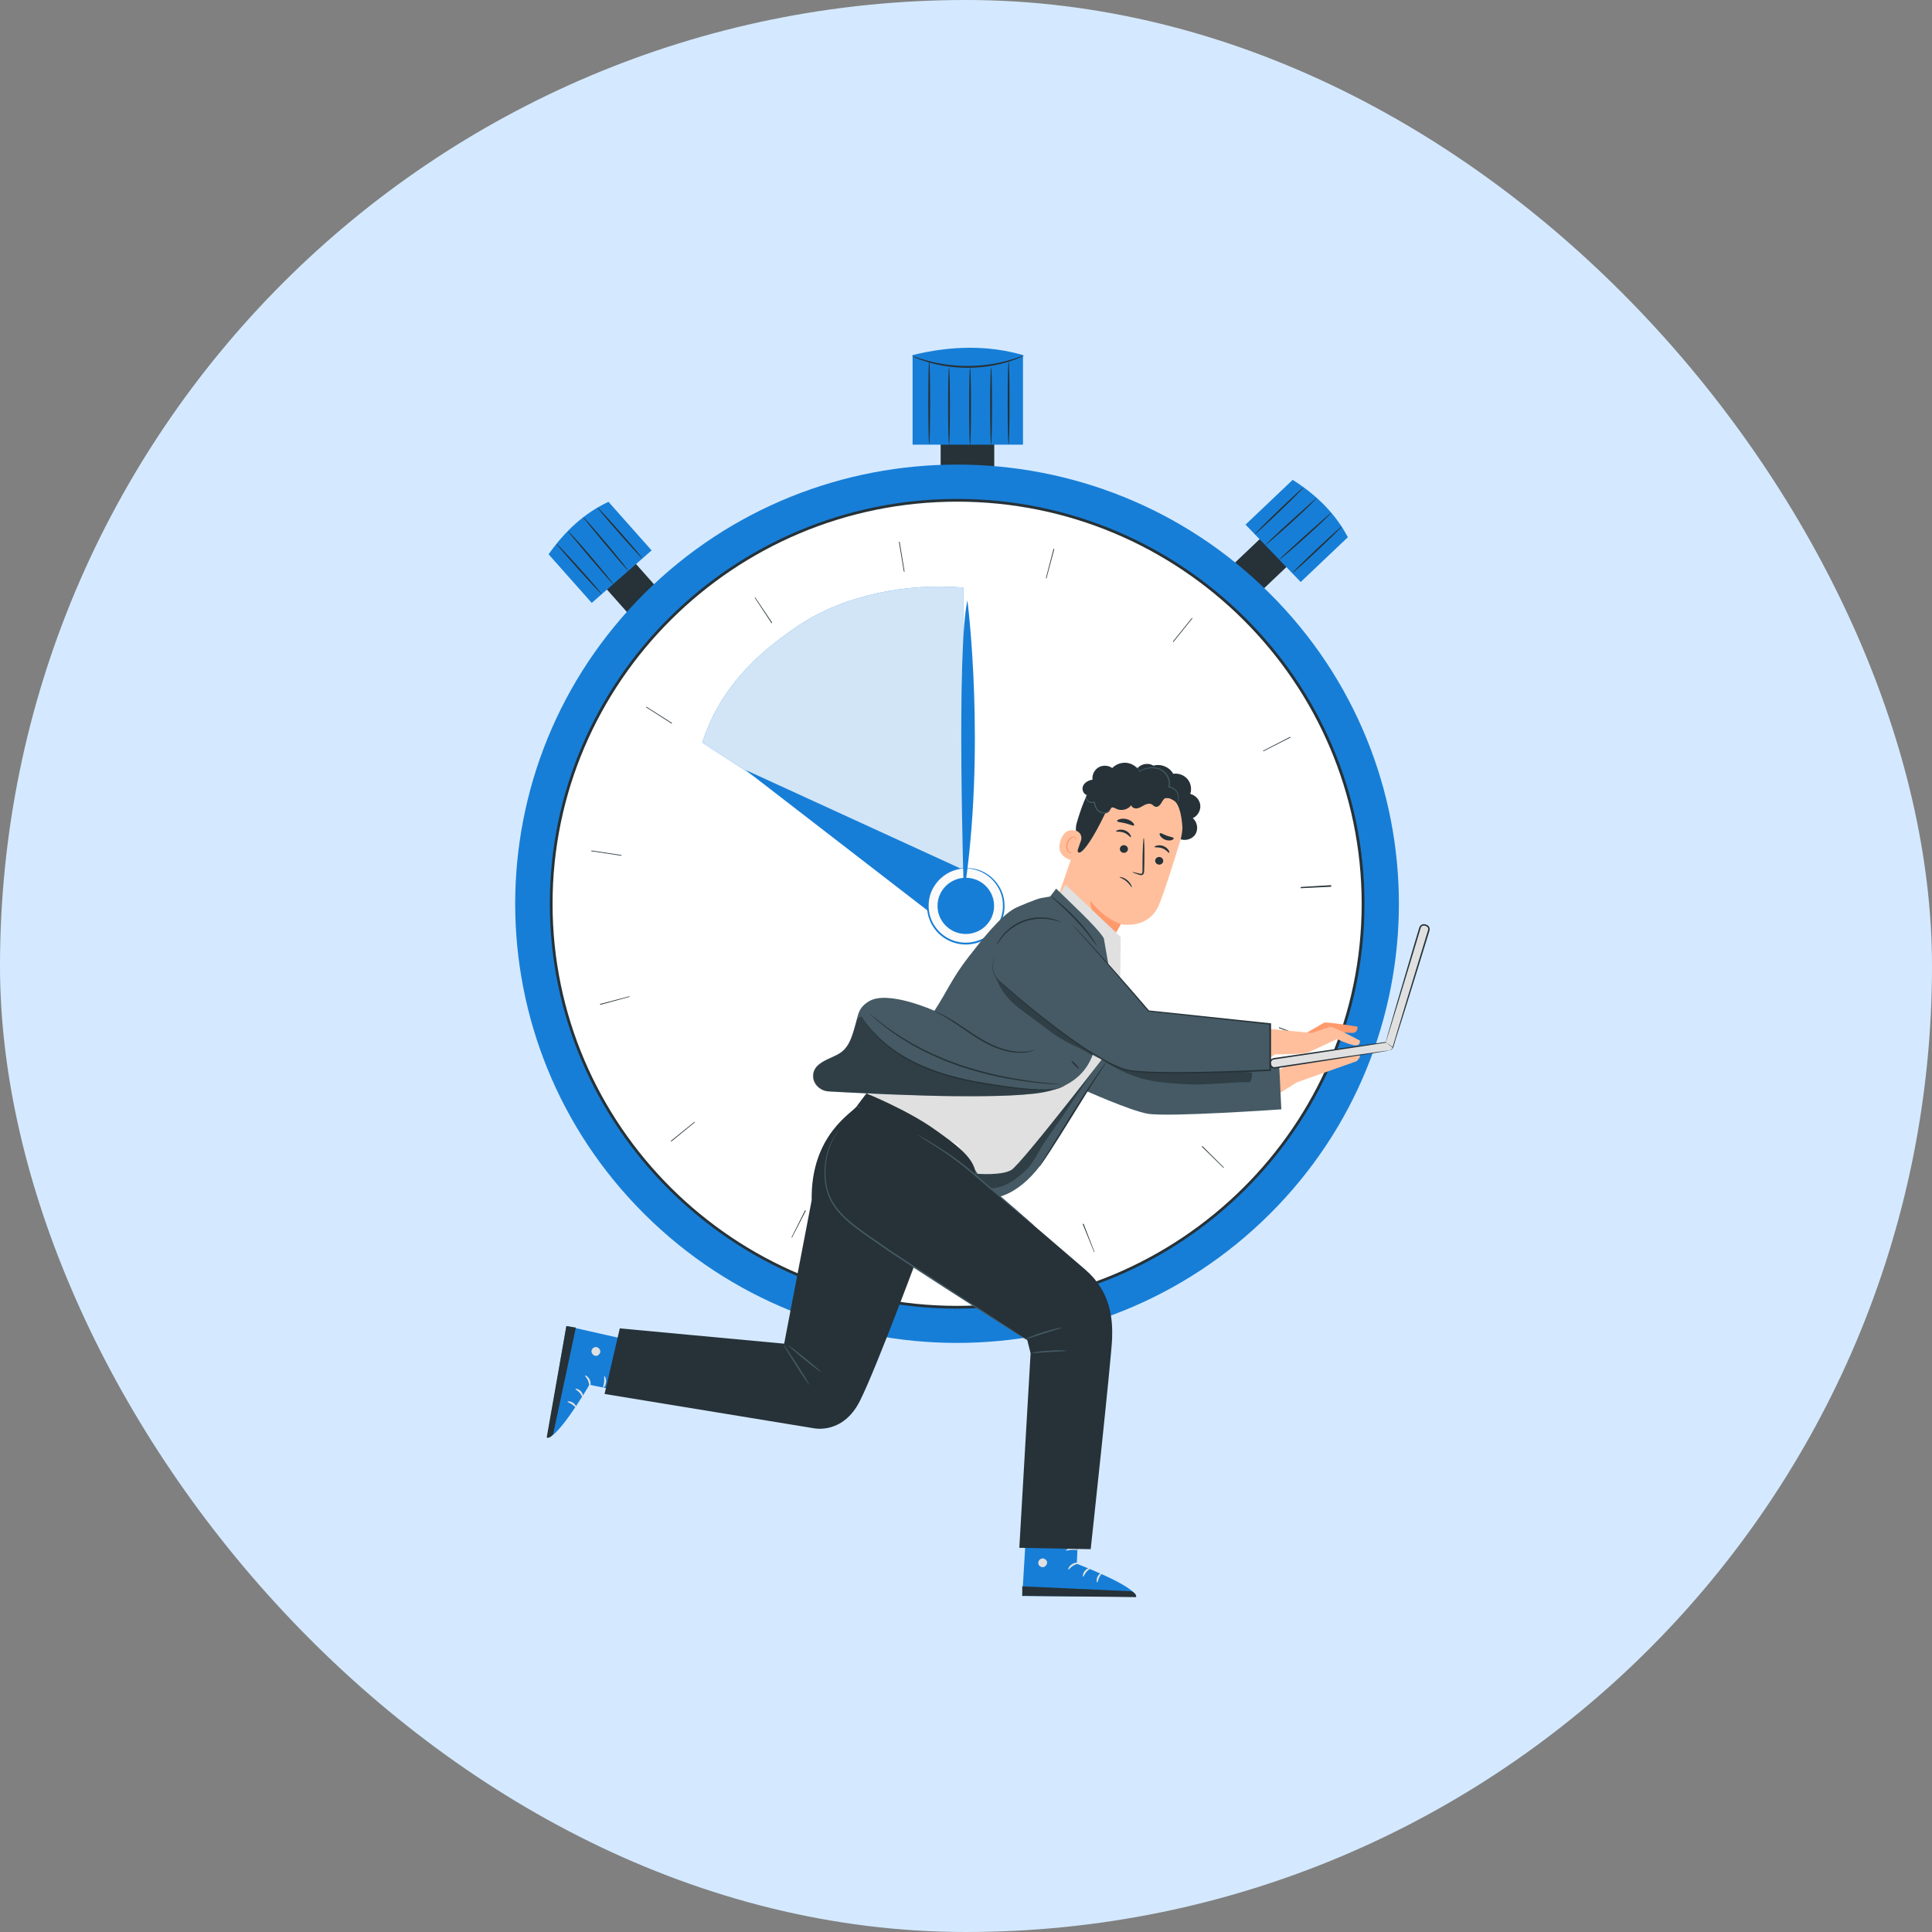 <svg width="150" height="150" viewBox="0 0 150 150" fill="none" xmlns="http://www.w3.org/2000/svg">
<rect x="0" y="0" width="150" height="150" fill="#808080" stroke="none"/>
<rect width="150" height="150" rx="75" fill="#D4E9FF"/>
<g clip-path="url(#clip0_1_1082)">
<path d="M77.194 32.595H73.031V39.049H77.194V32.595Z" fill="#263238"/>
<path d="M79.424 34.525H70.852V27.568C73.853 26.833 76.718 26.788 79.424 27.568V34.525Z" fill="#177ED7"/>
<path d="M79.525 27.598C79.525 27.598 79.418 27.662 79.209 27.754C79.002 27.849 78.694 27.964 78.306 28.084C77.918 28.208 77.446 28.32 76.916 28.412C76.384 28.495 75.794 28.553 75.173 28.559C74.551 28.559 73.96 28.508 73.428 28.429C72.896 28.343 72.424 28.234 72.034 28.114C71.644 27.996 71.336 27.885 71.129 27.793C70.92 27.703 70.808 27.649 70.813 27.641C70.823 27.615 71.287 27.808 72.064 28.015C72.452 28.123 72.924 28.219 73.45 28.296C73.978 28.367 74.561 28.414 75.175 28.414C75.789 28.407 76.373 28.354 76.899 28.279C77.425 28.195 77.894 28.095 78.282 27.985C79.058 27.771 79.519 27.572 79.529 27.598H79.525Z" fill="#263238"/>
<path d="M73.683 34.507C73.642 34.507 73.609 33.171 73.609 31.524C73.609 29.878 73.642 28.541 73.683 28.541C73.724 28.541 73.756 29.878 73.756 31.524C73.756 33.171 73.724 34.507 73.683 34.507Z" fill="#263238"/>
<path d="M75.315 34.547C75.275 34.547 75.242 33.205 75.242 31.551C75.242 29.898 75.275 28.556 75.315 28.556C75.356 28.556 75.389 29.896 75.389 31.551C75.389 33.207 75.356 34.547 75.315 34.547Z" fill="#263238"/>
<path d="M76.948 34.521C76.907 34.521 76.875 33.179 76.875 31.526C76.875 29.872 76.907 28.53 76.948 28.53C76.989 28.53 77.022 29.87 77.022 31.526C77.022 33.181 76.989 34.521 76.948 34.521Z" fill="#263238"/>
<path d="M78.308 34.52C78.267 34.52 78.234 33.07 78.234 31.28C78.234 29.49 78.267 28.04 78.308 28.04C78.349 28.04 78.381 29.49 78.381 31.28C78.381 33.07 78.349 34.52 78.308 34.52Z" fill="#263238"/>
<path d="M72.144 34.477C72.103 34.477 72.07 33.027 72.07 31.237C72.07 29.447 72.103 27.997 72.144 27.997C72.184 27.997 72.217 29.447 72.217 31.237C72.217 33.027 72.184 34.477 72.144 34.477Z" fill="#263238"/>
<path d="M100.892 43.063L98.812 40.9L95.417 44.125L97.496 46.288L100.892 43.063Z" fill="#263238"/>
<path d="M100.986 45.186L96.703 40.732L100.364 37.256C102.249 38.449 103.705 39.916 104.647 41.71L100.986 45.186Z" fill="#177ED7"/>
<path d="M97.422 41.477C97.399 41.452 98.228 40.616 99.275 39.61C100.322 38.603 101.191 37.809 101.214 37.833C101.238 37.858 100.408 38.693 99.361 39.7C98.314 40.706 97.446 41.501 97.422 41.477Z" fill="#263238"/>
<path d="M98.235 42.324C98.224 42.311 98.437 42.099 98.791 41.763C99.146 41.429 99.639 40.973 100.191 40.472C100.73 39.988 101.217 39.549 101.606 39.198C101.77 39.052 101.915 38.926 102.037 38.815C102.141 38.722 102.192 38.677 102.197 38.675C102.244 38.718 101.376 39.562 100.275 40.562C99.726 41.061 99.219 41.508 98.851 41.825C98.48 42.142 98.246 42.333 98.235 42.32V42.324Z" fill="#263238"/>
<path d="M99.323 43.456C99.312 43.444 99.527 43.229 99.887 42.893C100.247 42.557 100.749 42.099 101.307 41.596C101.854 41.109 102.352 40.67 102.746 40.319C102.914 40.174 103.06 40.047 103.188 39.938C103.295 39.846 103.345 39.807 103.356 39.803C103.377 39.818 103.162 40.045 102.806 40.383C102.451 40.724 101.951 41.184 101.391 41.688C100.833 42.189 100.32 42.638 99.945 42.958C99.57 43.276 99.333 43.469 99.32 43.456H99.323Z" fill="#263238"/>
<path d="M100.344 44.485C100.321 44.46 101.161 43.631 102.221 42.631C103.281 41.631 104.16 40.841 104.183 40.866C104.207 40.892 103.367 41.721 102.307 42.721C101.247 43.721 100.368 44.511 100.344 44.485Z" fill="#263238"/>
<path d="M48.452 42.747L46.195 44.726L49.303 48.226L51.56 46.247L48.452 42.747Z" fill="#263238"/>
<path d="M50.591 42.733L45.944 46.81L42.594 43.037C43.867 41.213 45.399 39.825 47.241 38.96L50.591 42.733Z" fill="#177ED7"/>
<path d="M46.718 46.126C46.692 46.15 45.884 45.291 44.914 44.212C43.945 43.133 43.178 42.237 43.204 42.214C43.23 42.19 44.038 43.047 45.007 44.128C45.977 45.208 46.741 46.103 46.715 46.126H46.718Z" fill="#263238"/>
<path d="M47.609 45.351C47.596 45.361 47.389 45.141 47.068 44.775C46.745 44.408 46.308 43.899 45.827 43.334C45.362 42.779 44.94 42.278 44.604 41.877C44.464 41.708 44.341 41.56 44.235 41.434C44.147 41.327 44.104 41.276 44.102 41.269C44.147 41.224 44.961 42.119 45.922 43.252C46.403 43.82 46.831 44.338 47.135 44.717C47.439 45.096 47.622 45.338 47.609 45.349V45.351Z" fill="#263238"/>
<path d="M48.785 44.316C48.772 44.327 48.565 44.104 48.24 43.734C47.917 43.363 47.475 42.847 46.993 42.271C46.525 41.708 46.103 41.198 45.767 40.791C45.627 40.618 45.506 40.468 45.401 40.337C45.312 40.226 45.276 40.177 45.273 40.166C45.288 40.147 45.508 40.367 45.834 40.734C46.161 41.1 46.605 41.616 47.087 42.19C47.57 42.766 48.001 43.291 48.307 43.676C48.613 44.061 48.796 44.306 48.783 44.316H48.785Z" fill="#263238"/>
<path d="M49.861 43.348C49.836 43.371 49.034 42.502 48.071 41.41C47.108 40.318 46.35 39.412 46.376 39.391C46.401 39.369 47.203 40.234 48.166 41.328C49.129 42.421 49.887 43.326 49.861 43.348Z" fill="#263238"/>
<path d="M98.562 94.277C111.959 80.962 111.959 59.372 98.562 46.057C85.165 32.741 63.444 32.741 50.047 46.057C36.65 59.372 36.65 80.962 50.047 94.277C63.444 107.593 85.165 107.593 98.562 94.277Z" fill="#177ED7"/>
<path d="M96.593 92.318C108.901 80.084 108.901 60.249 96.593 48.016C84.285 35.782 64.329 35.782 52.021 48.016C39.712 60.249 39.712 80.084 52.021 92.318C64.329 104.551 84.285 104.551 96.593 92.318Z" fill="white"/>
<path d="M74.313 101.601C56.875 101.601 42.688 87.5 42.688 70.168C42.688 52.835 56.872 38.734 74.313 38.734C91.753 38.734 105.938 52.835 105.938 70.168C105.938 87.5 91.751 101.601 74.313 101.601ZM74.313 38.949C56.993 38.949 42.901 52.953 42.901 70.168C42.901 87.382 56.991 101.387 74.311 101.387C91.63 101.387 105.72 87.382 105.72 70.168C105.72 52.953 91.63 38.949 74.313 38.949Z" fill="#263238"/>
<path d="M54.523 57.654C55.836 53.603 58.529 50.862 62.092 48.502C65.658 46.142 70.518 45.26 74.786 45.618V70.865L54.523 57.652V57.654Z" fill="#177ED7"/>
<g opacity="0.8">
<path d="M54.523 57.654C55.836 53.603 58.529 50.862 62.092 48.502C65.658 46.142 70.518 45.26 74.786 45.618V70.865L54.523 57.652V57.654Z" fill="white"/>
</g>
<path d="M72.059 70.729L57.883 59.783L74.485 67.393L74.974 70.284L72.059 70.729Z" fill="#177ED7"/>
<g opacity="0.4">
<path d="M57.883 59.783L72.686 68.436L74.485 67.393L57.883 59.783Z" fill="#177ED7"/>
</g>
<path d="M76.1 73.046C77.607 72.432 78.328 70.72 77.71 69.222C77.092 67.724 75.369 67.007 73.862 67.622C72.355 68.236 71.634 69.948 72.252 71.446C72.87 72.944 74.593 73.661 76.1 73.046Z" fill="#FAFAFA"/>
<path d="M74.981 67.401C74.981 67.42 74.718 67.403 74.268 67.521C73.826 67.636 73.178 67.93 72.678 68.591C72.434 68.919 72.225 69.33 72.144 69.803C72.064 70.274 72.081 70.805 72.275 71.309C72.363 71.564 72.499 71.808 72.669 72.032C72.835 72.259 73.042 72.467 73.281 72.636C73.753 72.987 74.358 73.187 74.983 73.191C75.608 73.184 76.213 72.987 76.685 72.636C76.924 72.465 77.131 72.259 77.297 72.032C77.467 71.808 77.601 71.564 77.691 71.309C77.885 70.803 77.902 70.272 77.823 69.801C77.741 69.328 77.532 68.915 77.288 68.589C76.789 67.927 76.14 67.634 75.698 67.518C75.248 67.403 74.983 67.418 74.985 67.398C74.985 67.398 75.248 67.362 75.711 67.463C76.166 67.563 76.84 67.85 77.37 68.525C77.629 68.859 77.851 69.285 77.941 69.778C78.029 70.268 78.017 70.82 77.818 71.352C77.726 71.617 77.588 71.876 77.411 72.112C77.237 72.352 77.021 72.568 76.771 72.748C76.278 73.118 75.64 73.328 74.985 73.334C74.33 73.328 73.693 73.118 73.199 72.748C72.949 72.568 72.734 72.352 72.559 72.112C72.383 71.876 72.243 71.617 72.152 71.352C71.952 70.823 71.941 70.268 72.029 69.778C72.12 69.285 72.342 68.859 72.6 68.525C73.13 67.848 73.805 67.561 74.259 67.463C74.722 67.362 74.987 67.398 74.987 67.398L74.981 67.401Z" fill="#177ED7"/>
<path d="M74.984 68.15C76.197 68.15 77.18 69.126 77.18 70.332C77.18 71.538 76.197 72.514 74.984 72.514C73.772 72.514 72.789 71.538 72.789 70.332C72.789 69.126 73.772 68.15 74.984 68.15Z" fill="#177ED7"/>
<path d="M74.836 69.473C74.836 69.473 74.231 50.592 75.11 46.609C75.11 46.609 76.579 58.055 74.836 69.473Z" fill="#177ED7"/>
<path d="M73.119 99.125H73.081L73.165 96.769H73.231L73.117 99.125H73.119ZM84.945 97.217L84.06 95.033L84.126 95.007L84.978 97.206L84.945 97.219V97.217ZM61.49 96.093L61.453 96.076L62.507 93.966L62.565 93.996L61.487 96.095L61.49 96.093ZM94.993 90.675L93.305 89.024L93.35 88.979L95.026 90.645L94.996 90.675H94.993ZM52.118 88.626L52.083 88.583L53.921 87.095L53.951 87.133L52.12 88.628L52.118 88.626ZM101.515 80.636L99.294 79.816L99.317 79.754L101.53 80.6L101.515 80.636ZM46.6 78.013L46.583 77.953L48.873 77.349L48.884 77.39L46.598 78.015L46.6 78.013ZM100.985 68.959V68.921L103.349 68.779L103.353 68.846L100.985 68.959ZM100.985 68.916V68.865L103.349 68.724V68.777L100.985 68.919V68.916ZM48.251 66.439L45.907 66.085L45.915 66.032L48.257 66.388L48.248 66.439H48.251ZM98.085 58.332L98.064 58.289L100.169 57.207L100.194 57.257L98.085 58.332ZM52.148 56.182L50.155 54.908L50.181 54.867L52.178 56.135L52.148 56.182ZM91.1 49.847L91.059 49.815L92.54 47.976L92.581 48.008L91.1 49.847ZM59.9 48.381L58.6 46.411L58.637 46.387L59.951 48.346L59.9 48.381ZM81.246 44.905L81.201 44.895L81.795 42.614L81.853 42.629L81.246 44.905ZM70.179 44.391L69.793 42.068L69.847 42.059L70.23 44.385L70.179 44.393V44.391Z" fill="#263238"/>
<path d="M88.42 59.538C88.726 59.273 89.211 59.234 89.556 59.446C90.129 59.273 90.807 59.553 91.087 60.078C91.495 60.011 91.93 60.174 92.195 60.487C92.46 60.799 92.546 61.255 92.41 61.643C92.817 61.733 93.147 62.099 93.19 62.512C93.233 62.926 92.985 63.352 92.606 63.523C92.97 63.821 93.056 64.403 92.796 64.793C92.535 65.183 91.96 65.328 91.544 65.108L88.172 60.645C88.007 60.277 88.11 59.804 88.418 59.538H88.42Z" fill="#263238"/>
<path d="M91.631 65.284C92.249 63.258 91.198 61.104 89.216 60.329L89.019 60.252C86.848 59.545 85.031 60.984 84.381 63.16L81.91 70.305L81.852 71.303L84.056 74.605L85.932 73.751L87.007 71.751C87.007 71.751 89.172 72.233 90 70.215C90.398 69.241 91.058 67.168 91.633 65.284H91.631Z" fill="#FFBF9D"/>
<path d="M87.022 71.755C87.022 71.755 85.689 71.325 84.657 69.933C84.657 69.933 84.571 71.745 86.68 72.357L87.022 71.755Z" fill="#FF9A6C"/>
<path d="M90.297 66.931C90.241 67.085 90.064 67.166 89.9 67.113C89.737 67.059 89.648 66.89 89.704 66.734C89.76 66.578 89.937 66.496 90.101 66.552C90.264 66.606 90.353 66.777 90.299 66.931H90.297Z" fill="#263238"/>
<path d="M90.78 66.217C90.728 66.24 90.573 65.992 90.259 65.87C89.946 65.744 89.653 65.814 89.634 65.763C89.623 65.74 89.688 65.686 89.817 65.652C89.944 65.617 90.14 65.613 90.334 65.69C90.528 65.767 90.666 65.902 90.731 66.014C90.797 66.125 90.804 66.206 90.778 66.215L90.78 66.217Z" fill="#263238"/>
<path d="M87.555 66.016C87.499 66.17 87.322 66.252 87.158 66.198C86.995 66.145 86.906 65.975 86.962 65.819C87.018 65.665 87.195 65.582 87.359 65.637C87.522 65.691 87.611 65.86 87.557 66.016H87.555Z" fill="#263238"/>
<path d="M87.796 65.001C87.744 65.024 87.589 64.776 87.274 64.654C86.962 64.527 86.669 64.598 86.65 64.547C86.639 64.523 86.704 64.47 86.833 64.435C86.96 64.401 87.156 64.397 87.35 64.474C87.544 64.551 87.682 64.686 87.746 64.797C87.813 64.909 87.82 64.99 87.796 64.999V65.001Z" fill="#263238"/>
<path d="M87.916 67.714C87.923 67.695 88.13 67.738 88.461 67.822C88.545 67.845 88.627 67.858 88.662 67.809C88.703 67.759 88.705 67.659 88.703 67.552C88.703 67.329 88.703 67.098 88.705 66.854C88.718 65.862 88.761 65.061 88.8 65.061C88.841 65.061 88.862 65.866 88.849 66.858C88.845 67.102 88.841 67.333 88.834 67.556C88.828 67.659 88.841 67.781 88.752 67.884C88.707 67.935 88.632 67.954 88.576 67.948C88.517 67.944 88.472 67.926 88.431 67.914C88.106 67.806 87.91 67.732 87.914 67.712L87.916 67.714Z" fill="#263238"/>
<path d="M88.05 64.078C87.989 64.153 87.729 64.003 87.386 63.922C87.046 63.832 86.742 63.836 86.727 63.744C86.722 63.701 86.8 63.639 86.938 63.598C87.076 63.558 87.274 63.545 87.479 63.598C87.683 63.65 87.849 63.755 87.946 63.855C88.045 63.956 88.078 64.046 88.05 64.082V64.078Z" fill="#263238"/>
<path d="M90.055 64.697C90.135 64.643 90.331 64.791 90.594 64.881C90.855 64.981 91.1 64.992 91.126 65.086C91.137 65.131 91.077 65.191 90.956 65.228C90.838 65.264 90.656 65.266 90.476 65.202C90.295 65.136 90.159 65.02 90.092 64.915C90.023 64.81 90.017 64.727 90.053 64.699L90.055 64.697Z" fill="#263238"/>
<path d="M91.801 64.278C91.801 64.278 91.764 62.798 91.266 62.261C90.663 61.61 90.019 62.3 89.388 61.824C88.754 61.349 88.179 60.726 87.238 60.989C86.206 61.276 86.412 61.841 86.007 62.721C84.366 66.291 83.286 67.06 83.775 65.267C83.829 65.07 83.362 64.715 83.599 63.891C83.905 62.82 84.361 61.552 84.883 60.91C85.322 60.37 85.844 60.081 86.665 59.86C87.959 59.509 89.343 60.032 90.239 60.49C91.135 60.948 92.514 62.721 91.801 64.278Z" fill="#263238"/>
<path d="M83.927 65.262C84.039 64.945 83.865 64.592 83.54 64.498C83.145 64.384 82.637 64.433 82.352 65.226C81.848 66.628 83.369 66.842 83.386 66.804C83.397 66.778 83.72 65.851 83.927 65.262Z" fill="#FFBF9D"/>
<path d="M83.271 66.168C83.271 66.168 83.241 66.176 83.191 66.181C83.144 66.185 83.07 66.172 83.006 66.118C82.877 66.011 82.836 65.731 82.92 65.476C82.963 65.348 83.032 65.234 83.114 65.151C83.193 65.063 83.286 65.016 83.366 65.028C83.448 65.037 83.484 65.101 83.486 65.146C83.491 65.191 83.471 65.217 83.48 65.221C83.482 65.225 83.519 65.208 83.527 65.146C83.532 65.116 83.527 65.078 83.504 65.039C83.48 65.001 83.435 64.969 83.381 64.956C83.269 64.924 83.135 64.99 83.045 65.082C82.948 65.174 82.866 65.298 82.819 65.444C82.726 65.731 82.778 66.046 82.961 66.178C83.051 66.238 83.144 66.238 83.2 66.221C83.256 66.202 83.275 66.174 83.271 66.17V66.168Z" fill="#FF9A6C"/>
<path d="M85.02 62.588C85.154 62.781 85.294 62.984 85.503 63.089C85.712 63.196 86.011 63.169 86.134 62.969C86.188 62.879 86.209 62.757 86.302 62.708C86.414 62.648 86.543 62.732 86.655 62.789C87.043 62.991 87.571 62.869 87.829 62.515C87.873 62.71 88.116 62.798 88.312 62.757C88.508 62.719 88.674 62.593 88.851 62.502C89.027 62.413 89.249 62.353 89.424 62.451C89.521 62.507 89.594 62.605 89.702 62.635C89.891 62.691 90.066 62.513 90.165 62.342C90.264 62.173 90.37 61.969 90.564 61.933C90.742 61.899 90.908 62.023 91.068 62.115C91.227 62.205 91.46 62.252 91.567 62.104C91.624 62.027 91.624 61.922 91.604 61.828C91.522 61.404 91.109 61.068 90.673 61.072C90.719 60.56 90.428 60.036 89.971 59.798C89.512 59.56 88.913 59.627 88.519 59.956C88.329 59.575 87.946 59.297 87.521 59.233C87.099 59.168 86.649 59.323 86.354 59.631C86.05 59.41 85.61 59.389 85.287 59.58C84.964 59.77 84.772 60.164 84.824 60.535C84.516 60.58 84.204 60.742 84.085 61.027C83.966 61.312 84.135 61.708 84.443 61.74C84.242 61.92 84.214 62.258 84.382 62.468C84.55 62.678 84.889 62.725 85.111 62.571" fill="#263238"/>
<path d="M84.335 61.701C84.335 61.701 84.264 61.808 84.316 62.001C84.344 62.093 84.408 62.204 84.529 62.275C84.645 62.346 84.813 62.376 84.973 62.316L84.917 62.283C84.938 62.429 84.981 62.588 85.059 62.737C85.109 62.834 85.171 62.924 85.251 62.995C85.328 63.067 85.432 63.11 85.522 63.129C85.707 63.179 85.899 63.144 86.016 63.057C86.134 62.973 86.201 62.877 86.242 62.812C86.285 62.746 86.302 62.708 86.298 62.705C86.291 62.701 86.266 62.735 86.216 62.793C86.166 62.851 86.095 62.937 85.983 63.007C85.772 63.155 85.302 63.089 85.137 62.699C85.066 62.56 85.022 62.41 84.999 62.271L84.99 62.219L84.943 62.239C84.811 62.29 84.667 62.271 84.564 62.213C84.458 62.157 84.395 62.065 84.363 61.982C84.301 61.812 84.346 61.699 84.333 61.697L84.335 61.701Z" fill="#455A64"/>
<path d="M88.227 59.566C88.227 59.566 88.259 59.59 88.311 59.641C88.36 59.69 88.429 59.778 88.455 59.908L88.461 59.941L88.492 59.923C88.69 59.801 88.998 59.662 89.381 59.645C89.571 59.637 89.778 59.662 89.978 59.739C90.176 59.816 90.362 59.953 90.502 60.138C90.609 60.281 90.685 60.442 90.721 60.607C90.756 60.772 90.752 60.936 90.709 61.084L90.696 61.129L90.743 61.133C90.976 61.157 91.172 61.281 91.294 61.431C91.419 61.581 91.467 61.752 91.478 61.894C91.493 62.181 91.387 62.335 91.402 62.339C91.404 62.339 91.432 62.307 91.465 62.232C91.495 62.159 91.531 62.041 91.527 61.892C91.523 61.744 91.478 61.555 91.348 61.39C91.221 61.228 91.01 61.088 90.754 61.056L90.788 61.108C90.836 60.947 90.842 60.767 90.808 60.59C90.769 60.412 90.689 60.238 90.573 60.086C90.424 59.891 90.224 59.742 90.01 59.662C89.797 59.581 89.577 59.557 89.379 59.57C88.978 59.596 88.666 59.75 88.468 59.885L88.504 59.9C88.47 59.759 88.388 59.671 88.332 59.624C88.272 59.577 88.233 59.564 88.231 59.568L88.227 59.566Z" fill="#455A64"/>
<path d="M87.872 68.896C87.842 68.909 87.719 68.648 87.454 68.429C87.194 68.204 86.913 68.127 86.922 68.095C86.922 68.067 87.239 68.1 87.528 68.344C87.816 68.586 87.902 68.892 87.872 68.896Z" fill="#263238"/>
<path d="M102.813 79.394C103.052 79.327 105.385 79.706 105.385 79.706C105.385 79.706 105.478 80.214 104.937 80.197C104.398 80.179 102.63 80.038 102.63 80.038L101.492 80.537L101.117 80.374L102.813 79.394Z" fill="#FF9A6C"/>
<path d="M98.026 79.834L101.339 80.146L101.856 80.208C101.856 80.208 103.078 79.769 103.302 79.729C103.526 79.688 105.581 80.793 105.581 80.793C105.581 80.793 105.659 81.266 105.086 81.144C104.513 81.022 103.817 80.673 103.817 80.673C103.817 80.673 101.957 81.536 101.585 81.705C101.214 81.872 98.999 81.859 98.999 81.859L98.217 82.369L98.023 79.836L98.026 79.834Z" fill="#FFBF9D"/>
<path d="M99.328 84.888L100.681 84.036L105.328 82.391C105.328 82.391 105.735 82.023 105.526 81.873C105.315 81.723 100.369 82.464 100.369 82.464L99.33 83.046V84.89L99.328 84.888Z" fill="#FFBF9D"/>
<path d="M86.209 81.606C86.209 81.863 82.169 88.489 81.019 90.144C79.317 92.596 77.61 92.904 77.61 92.904L75.344 91.022L84.668 80.977L87.437 78.97L86.207 81.608L86.209 81.606Z" fill="#455A64"/>
<path d="M84.125 84.611C84.125 84.611 87.753 86.239 89.113 86.47C90.711 86.744 99.482 86.129 99.482 86.129L99.316 82.658L86.499 82.369L84.967 81.964L84.125 84.609V84.611Z" fill="#455A64"/>
<g opacity="0.3">
<path d="M85.321 81.871C85.056 81.989 84.905 82.685 84.705 82.895C82.581 85.111 81.025 87.613 78.832 89.617C77.886 90.482 76.815 91.221 75.531 91.156L76.841 92.264C77.933 92.242 78.655 91.733 79.478 91.019C80.301 90.306 80.65 89.283 81.286 88.401C82.731 86.39 84.149 84.144 85.595 82.133C85.524 81.852 85.584 81.752 85.321 81.871Z" fill="black"/>
</g>
<path d="M75.912 91.134C75.912 91.134 77.805 91.278 78.52 90.836C79.376 90.31 86.942 80.449 86.942 80.449L87.009 72.746L82.739 68.697L82.297 69.365L73.216 79.665L67.391 85.162L74.375 88.892L75.912 91.136V91.134Z" fill="#E0E0E0"/>
<path d="M85.233 80.22C85.007 80.492 85.369 84.375 80.282 84.916C75.986 85.375 67.03 84.897 64.343 84.739C63.658 84.698 63.096 84.126 63.143 83.447C63.163 83.175 63.277 82.899 63.563 82.666C64.518 81.891 65.518 82.13 66.108 80.544C66.698 78.957 66.429 78.366 67.472 77.736C68.943 76.848 72.548 78.477 72.548 78.477C73.453 77.115 73.931 75.916 75.202 74.291C76.23 72.976 77.626 71.177 78.755 70.541C79.032 70.385 80.523 69.773 80.838 69.723L81.536 69.601L82.001 68.993C82.686 69.687 85.25 72.034 85.703 72.854L86.22 75.85L85.235 80.22H85.233Z" fill="#455A64"/>
<g opacity="0.3">
<path d="M97.189 83.264C93.817 83.031 90.312 82.797 86.147 81.93L85.891 82.487C88.293 83.977 89.956 84.033 91.777 84.164C93.599 84.294 95.29 84.014 97.051 84.014C97.051 84.014 97.275 83.663 97.189 83.264Z" fill="black"/>
</g>
<g opacity="0.3">
<path d="M78.563 75.42L77.195 75.505C77.764 77.349 78.682 77.974 80.244 79.116C81.806 80.257 82.056 80.593 83.827 81.381C83.995 81.456 85.333 82.287 85.374 82.107C82.338 80.253 80.584 78.332 78.561 75.418L78.563 75.42Z" fill="black"/>
</g>
<path d="M77.228 74.215C76.73 75.59 77.631 76.219 77.631 76.219C77.631 76.219 84.956 82.832 87.914 83.166C90.872 83.5 98.626 83.091 98.626 83.091V79.502L89.181 78.493C89.181 78.493 85.38 74.042 83.278 71.808" fill="#455A64"/>
<path d="M83.277 71.807C83.277 71.807 83.318 71.844 83.392 71.919C83.467 71.998 83.575 72.109 83.715 72.255C83.995 72.555 84.406 72.996 84.923 73.572C85.96 74.72 87.436 76.392 89.215 78.463L89.187 78.448C91.874 78.73 95.101 79.073 98.634 79.446L98.684 79.45V79.499C98.684 80.649 98.684 81.855 98.684 83.088V83.142L98.63 83.144C98.091 83.167 97.516 83.195 96.934 83.221C94.537 83.315 92.221 83.377 90.036 83.334C89.762 83.326 89.493 83.317 89.224 83.309C88.954 83.291 88.689 83.283 88.424 83.261C88.159 83.236 87.899 83.223 87.638 83.169C87.511 83.139 87.384 83.105 87.259 83.067C87.138 83.022 87.013 82.985 86.895 82.936C85.942 82.553 85.107 82.034 84.325 81.529C82.769 80.503 81.448 79.465 80.328 78.557C79.21 77.645 78.299 76.852 77.613 76.234H77.615C77.329 76.004 77.185 75.703 77.114 75.439C77.051 75.171 77.053 74.936 77.081 74.754C77.107 74.57 77.146 74.435 77.176 74.345C77.206 74.255 77.223 74.212 77.223 74.212C77.223 74.212 77.213 74.259 77.187 74.349C77.159 74.439 77.126 74.574 77.103 74.756C77.077 74.938 77.079 75.169 77.146 75.428C77.217 75.683 77.364 75.979 77.639 76.195C78.331 76.805 79.249 77.591 80.369 78.497C81.494 79.398 82.816 80.431 84.37 81.448C85.15 81.949 85.986 82.463 86.925 82.838C87.041 82.887 87.164 82.921 87.283 82.966C87.403 83.002 87.528 83.034 87.651 83.064C87.899 83.116 88.162 83.129 88.422 83.154C88.685 83.176 88.95 83.184 89.217 83.202C89.484 83.21 89.756 83.219 90.027 83.225C92.208 83.266 94.522 83.202 96.917 83.107C97.497 83.082 98.074 83.056 98.611 83.03L98.557 83.086C98.557 81.853 98.557 80.647 98.557 79.497L98.606 79.55C95.075 79.169 91.848 78.82 89.161 78.531H89.144L89.133 78.516C87.362 76.439 85.897 74.76 84.872 73.602C84.359 73.028 83.958 72.578 83.68 72.27C83.545 72.12 83.441 72.004 83.368 71.925C83.297 71.846 83.264 71.805 83.264 71.805L83.277 71.807Z" fill="#263238"/>
<path d="M85.922 82.429C85.922 82.429 85.855 82.549 85.719 82.752C85.575 82.973 85.383 83.264 85.15 83.617C84.674 84.35 84.03 85.373 83.323 86.506C82.617 87.639 81.975 88.662 81.499 89.399C81.262 89.767 81.066 90.063 80.928 90.264C80.79 90.465 80.71 90.577 80.704 90.573C80.697 90.568 80.764 90.45 80.891 90.241C81.029 90.016 81.21 89.718 81.432 89.356C81.901 88.598 82.533 87.577 83.229 86.448C83.937 85.315 84.59 84.298 85.086 83.575C85.331 83.213 85.538 82.924 85.685 82.727C85.831 82.529 85.917 82.425 85.922 82.429Z" fill="#263238"/>
<path d="M107.854 81.558L98.995 82.905C98.825 82.931 98.667 82.815 98.641 82.646L98.629 82.556C98.603 82.387 98.719 82.229 98.889 82.205L108.281 80.822L108.166 81.272C108.128 81.424 108.005 81.537 107.854 81.558Z" fill="#E0E0E0"/>
<path d="M107.853 81.558C107.853 81.558 107.941 81.552 108.051 81.447C108.105 81.393 108.146 81.312 108.165 81.198C108.191 81.087 108.224 80.96 108.258 80.817L108.284 80.845C106.72 81.095 103.189 81.629 99.087 82.233C99.005 82.247 98.901 82.254 98.841 82.275C98.774 82.301 98.72 82.357 98.697 82.425C98.684 82.459 98.679 82.494 98.684 82.53C98.688 82.564 98.697 82.616 98.701 82.652C98.714 82.721 98.759 82.783 98.819 82.819C98.884 82.856 98.947 82.862 99.031 82.845L99.283 82.806C99.451 82.781 99.617 82.755 99.78 82.731C100.437 82.633 101.073 82.537 101.678 82.447C102.885 82.267 103.975 82.106 104.891 81.969C105.8 81.838 106.537 81.731 107.058 81.656C107.308 81.622 107.504 81.597 107.648 81.577C107.711 81.571 107.76 81.564 107.801 81.56C107.836 81.556 107.853 81.556 107.855 81.558C107.855 81.558 107.838 81.564 107.803 81.571C107.763 81.579 107.713 81.588 107.65 81.599C107.506 81.622 107.312 81.656 107.064 81.699C106.545 81.783 105.808 81.9 104.901 82.046C103.986 82.19 102.898 82.359 101.691 82.547C101.086 82.639 100.452 82.738 99.795 82.838C99.632 82.864 99.466 82.89 99.298 82.916L99.046 82.954C98.964 82.973 98.845 82.967 98.761 82.913C98.675 82.862 98.61 82.772 98.591 82.674C98.582 82.624 98.576 82.592 98.572 82.539C98.567 82.487 98.574 82.436 98.591 82.389C98.626 82.292 98.703 82.211 98.8 82.172C98.906 82.136 98.981 82.14 99.071 82.121C103.176 81.517 106.709 81.01 108.28 80.798L108.314 80.793L108.305 80.826C108.267 80.967 108.232 81.093 108.204 81.205C108.183 81.314 108.133 81.41 108.073 81.462C108.015 81.515 107.956 81.539 107.918 81.549C107.879 81.56 107.857 81.558 107.857 81.558H107.853Z" fill="#263238"/>
<path d="M107.594 80.907L110.248 72.031C110.3 71.864 110.476 71.772 110.642 71.821L110.72 71.845C110.888 71.896 110.981 72.072 110.931 72.237L108.135 81.335L107.594 80.907Z" fill="#E0E0E0"/>
<path d="M107.594 80.906C107.594 80.906 107.609 80.914 107.633 80.931C107.661 80.953 107.697 80.979 107.738 81.009C107.837 81.084 107.971 81.186 108.145 81.317L108.115 81.328C108.514 79.953 109.612 76.349 110.888 72.167C110.894 72.094 110.869 72.019 110.819 71.968C110.772 71.912 110.696 71.893 110.612 71.869C110.468 71.833 110.315 71.929 110.289 72.088C110.19 72.417 110.093 72.743 109.996 73.062C109.804 73.7 109.619 74.315 109.442 74.901C109.087 76.073 108.766 77.128 108.494 78.019C108.223 78.901 108.001 79.621 107.846 80.126C107.768 80.371 107.708 80.561 107.665 80.702C107.645 80.762 107.628 80.814 107.615 80.852C107.602 80.886 107.596 80.904 107.594 80.906C107.594 80.906 107.594 80.891 107.602 80.857C107.613 80.818 107.626 80.769 107.641 80.709C107.68 80.57 107.734 80.379 107.803 80.137C107.949 79.63 108.158 78.912 108.415 78.028C108.677 77.133 108.99 76.068 109.339 74.891C109.513 74.3 109.699 73.679 109.888 73.036C109.983 72.715 110.082 72.387 110.181 72.055C110.198 71.972 110.257 71.865 110.343 71.814C110.429 71.756 110.539 71.736 110.64 71.762C110.69 71.777 110.722 71.784 110.774 71.803C110.821 71.822 110.866 71.854 110.901 71.891C110.972 71.966 111.011 72.073 111 72.178C110.987 72.263 110.961 72.319 110.944 72.387L110.884 72.582C110.843 72.713 110.804 72.841 110.765 72.97C110.685 73.227 110.608 73.482 110.53 73.732C110.375 74.235 110.224 74.724 110.078 75.199C109.785 76.145 109.509 77.03 109.263 77.826C108.766 79.403 108.38 80.632 108.156 81.338L108.147 81.366L108.126 81.347C107.954 81.206 107.82 81.096 107.723 81.015C107.635 80.94 107.592 80.904 107.596 80.904L107.594 80.906Z" fill="#263238"/>
<path d="M85.148 73.416C85.132 73.424 84.967 73.18 84.68 72.803C84.394 72.424 83.974 71.919 83.474 71.394C82.974 70.868 82.493 70.42 82.144 70.097C81.793 69.776 81.576 69.576 81.586 69.564C81.591 69.557 81.653 69.6 81.759 69.681C81.864 69.763 82.015 69.885 82.198 70.037C82.562 70.345 83.056 70.786 83.558 71.317C84.062 71.846 84.473 72.365 84.747 72.756C84.885 72.951 84.988 73.114 85.055 73.23C85.122 73.345 85.156 73.409 85.15 73.414L85.148 73.416Z" fill="#263238"/>
<g opacity="0.3">
<path d="M81.971 84.559C81.344 84.724 76.388 84.39 73.9 83.6C72.116 83.032 70.384 82.29 69.197 81.407C67.62 80.236 66.866 78.97 66.866 78.97C66.579 78.808 66.389 79.662 66.275 80.017C66.161 80.371 65.926 81.298 65.267 81.722C64.461 82.242 63.225 82.414 63.115 83.478C63.046 84.146 63.656 84.696 64.33 84.728C66.45 84.831 72.308 85.112 73.868 85.11C75.785 85.11 79.889 85.217 81.968 84.559H81.971Z" fill="black"/>
</g>
<path d="M82.763 84.188C82.763 84.188 82.717 84.231 82.623 84.305C82.523 84.372 82.362 84.451 82.142 84.515C81.7 84.633 81.037 84.68 80.227 84.637C79.417 84.599 78.456 84.477 77.398 84.329C76.338 84.181 75.172 83.984 73.975 83.667C72.779 83.348 71.667 82.928 70.719 82.425C69.769 81.924 68.987 81.344 68.39 80.796C67.793 80.245 67.384 79.729 67.13 79.357C67.003 79.17 66.908 79.023 66.852 78.918C66.792 78.815 66.764 78.759 66.766 78.759C66.77 78.759 66.805 78.808 66.871 78.907C66.934 79.008 67.033 79.151 67.166 79.333C67.431 79.695 67.847 80.2 68.446 80.74C69.043 81.278 69.825 81.845 70.769 82.338C71.712 82.832 72.815 83.246 74.005 83.562C75.196 83.877 76.355 84.076 77.413 84.231C78.471 84.385 79.425 84.515 80.233 84.562C81.039 84.616 81.696 84.582 82.133 84.477C82.351 84.419 82.51 84.35 82.612 84.29C82.709 84.224 82.76 84.188 82.763 84.192V84.188Z" fill="#263238"/>
<path d="M83.768 82.981C83.744 83.003 83.598 82.881 83.438 82.709C83.279 82.538 83.167 82.382 83.191 82.362C83.214 82.343 83.361 82.463 83.52 82.634C83.68 82.806 83.792 82.962 83.768 82.981Z" fill="#263238"/>
<path d="M82.341 71.58C82.334 71.602 82.035 71.464 81.52 71.379C81.011 71.293 80.27 71.289 79.525 71.556C78.779 71.826 78.215 72.302 77.881 72.694C77.541 73.085 77.401 73.381 77.383 73.37C77.377 73.368 77.407 73.291 77.474 73.16C77.543 73.03 77.655 72.848 77.821 72.642C78.146 72.231 78.719 71.73 79.488 71.452C80.257 71.173 81.02 71.192 81.535 71.299C81.796 71.353 81.998 71.419 82.136 71.475C82.272 71.531 82.345 71.572 82.341 71.578V71.58Z" fill="#263238"/>
<path d="M80.331 81.522C80.331 81.522 80.305 81.537 80.249 81.559C80.193 81.576 80.115 81.612 80.007 81.634C79.794 81.694 79.475 81.741 79.079 81.734C78.683 81.73 78.213 81.649 77.715 81.492C77.218 81.334 76.692 81.092 76.175 80.788C75.658 80.482 75.188 80.156 74.761 79.863C74.335 79.569 73.949 79.308 73.615 79.105C73.281 78.901 73.005 78.749 72.809 78.651C72.613 78.552 72.506 78.501 72.508 78.492C72.508 78.488 72.538 78.497 72.592 78.518C72.646 78.539 72.728 78.567 72.827 78.612C73.029 78.698 73.314 78.841 73.654 79.038C74.341 79.424 75.207 80.079 76.229 80.694C76.741 80.993 77.256 81.233 77.745 81.396C78.234 81.557 78.693 81.642 79.081 81.657C79.863 81.694 80.326 81.495 80.331 81.525V81.522Z" fill="#263238"/>
<path d="M82.341 84.196C82.341 84.196 82.284 84.201 82.177 84.196C82.058 84.19 81.903 84.181 81.707 84.171C81.502 84.16 81.255 84.143 80.966 84.113C80.677 84.083 80.348 84.059 79.986 84.008C79.624 83.961 79.225 83.914 78.803 83.839C78.379 83.774 77.928 83.684 77.454 83.588C76.511 83.382 75.481 83.117 74.425 82.753C73.371 82.385 72.395 81.956 71.536 81.519C71.112 81.288 70.704 81.076 70.342 80.843C70.161 80.729 69.98 80.627 69.814 80.513C69.651 80.4 69.493 80.293 69.343 80.188C69.037 79.986 68.785 79.774 68.554 79.599C68.44 79.509 68.332 79.43 68.237 79.348C68.145 79.267 68.061 79.192 67.983 79.126C67.837 78.995 67.72 78.892 67.632 78.813C67.552 78.74 67.514 78.701 67.516 78.699C67.518 78.697 67.563 78.729 67.647 78.798C67.738 78.873 67.86 78.971 68.011 79.093C68.091 79.16 68.177 79.23 68.272 79.31C68.369 79.387 68.479 79.464 68.593 79.552C68.826 79.721 69.082 79.928 69.388 80.123C69.539 80.224 69.698 80.331 69.862 80.44C70.028 80.549 70.209 80.65 70.39 80.761C70.752 80.991 71.159 81.198 71.581 81.425C72.441 81.858 73.41 82.28 74.46 82.646C75.509 83.008 76.534 83.275 77.474 83.485C77.945 83.584 78.394 83.678 78.816 83.746C79.236 83.826 79.632 83.877 79.994 83.929C80.354 83.984 80.684 84.014 80.97 84.049C81.257 84.085 81.507 84.106 81.709 84.126C81.903 84.145 82.058 84.16 82.177 84.173C82.284 84.186 82.341 84.192 82.338 84.196H82.341Z" fill="#263238"/>
<path d="M79.718 118.103L79.367 123.906L88.209 123.972C88.164 123.133 83.603 121.413 83.603 121.413L83.741 118.267L79.721 118.105L79.718 118.103Z" fill="#177ED7"/>
<path d="M80.869 121.009C80.697 121.053 80.578 121.244 80.617 121.415C80.656 121.587 80.849 121.711 81.022 121.668C81.194 121.625 81.345 121.403 81.287 121.236C81.229 121.068 80.994 120.938 80.837 121.019" fill="#E0E0E0"/>
<path d="M79.367 123.903V123.162L87.864 123.548C87.864 123.548 88.257 123.723 88.207 123.997L79.367 123.903Z" fill="#263238"/>
<path d="M83.747 121.367C83.747 121.41 83.53 121.427 83.316 121.564C83.099 121.695 82.989 121.881 82.948 121.862C82.909 121.853 82.974 121.596 83.237 121.436C83.497 121.273 83.758 121.326 83.747 121.365V121.367Z" fill="#E0E0E0"/>
<path d="M84.668 121.756C84.677 121.796 84.489 121.869 84.343 122.049C84.19 122.225 84.151 122.422 84.108 122.419C84.067 122.426 84.039 122.175 84.229 121.953C84.414 121.73 84.668 121.715 84.67 121.756H84.668Z" fill="#E0E0E0"/>
<path d="M85.191 122.862C85.152 122.871 85.094 122.656 85.206 122.421C85.318 122.185 85.52 122.095 85.54 122.13C85.564 122.166 85.432 122.29 85.341 122.483C85.247 122.674 85.234 122.856 85.191 122.86V122.862Z" fill="#E0E0E0"/>
<path d="M83.678 120.332C83.658 120.371 83.462 120.311 83.217 120.326C82.973 120.336 82.781 120.416 82.76 120.379C82.736 120.347 82.921 120.191 83.21 120.178C83.499 120.163 83.699 120.3 83.678 120.334V120.332Z" fill="#E0E0E0"/>
<path d="M83.477 119.287C83.477 119.304 83.306 119.329 83.033 119.28C82.897 119.257 82.738 119.21 82.57 119.135C82.486 119.096 82.402 119.051 82.315 118.998C82.275 118.972 82.227 118.944 82.182 118.893C82.134 118.848 82.109 118.734 82.165 118.664C82.21 118.597 82.29 118.567 82.354 118.567C82.419 118.567 82.473 118.58 82.52 118.591C82.619 118.614 82.71 118.649 82.794 118.687C82.962 118.764 83.097 118.863 83.201 118.957C83.406 119.147 83.472 119.308 83.459 119.317C83.44 119.332 83.341 119.195 83.134 119.038C83.031 118.959 82.897 118.88 82.74 118.813C82.66 118.781 82.576 118.753 82.486 118.734C82.393 118.708 82.313 118.708 82.287 118.749C82.279 118.764 82.277 118.771 82.296 118.798C82.315 118.824 82.354 118.848 82.393 118.875C82.471 118.927 82.548 118.972 82.626 119.01C82.779 119.087 82.927 119.141 83.052 119.177C83.304 119.25 83.472 119.263 83.47 119.287H83.477Z" fill="#E0E0E0"/>
<path d="M83.42 119.346C83.405 119.352 83.321 119.198 83.306 118.92C83.3 118.783 83.315 118.616 83.371 118.438C83.399 118.35 83.435 118.26 83.485 118.172C83.537 118.087 83.601 117.971 83.769 117.952C83.858 117.95 83.929 118.018 83.952 118.076C83.98 118.136 83.987 118.187 83.998 118.239C84.013 118.341 84.011 118.442 83.998 118.534C83.968 118.72 83.89 118.877 83.806 118.988C83.631 119.215 83.45 119.264 83.448 119.249C83.433 119.228 83.586 119.147 83.72 118.928C83.787 118.821 83.845 118.68 83.862 118.515C83.871 118.434 83.871 118.348 83.856 118.26C83.843 118.166 83.808 118.091 83.771 118.099C83.728 118.099 83.653 118.168 83.616 118.243C83.571 118.322 83.534 118.401 83.504 118.481C83.448 118.639 83.422 118.791 83.416 118.92C83.401 119.177 83.446 119.339 83.422 119.346H83.42Z" fill="#E0E0E0"/>
<path d="M49.679 104.239L43.976 102.952L42.477 111.614C43.317 111.706 45.764 107.511 45.764 107.511L48.864 108.155L49.677 104.239H49.679Z" fill="#177ED7"/>
<path d="M46.604 104.899C46.587 104.724 46.416 104.576 46.24 104.585C46.063 104.595 45.91 104.764 45.923 104.94C45.936 105.116 46.134 105.3 46.311 105.27C46.485 105.24 46.655 105.03 46.599 104.863" fill="#E0E0E0"/>
<path d="M43.973 102.955L44.71 103.073L42.947 111.347C42.947 111.347 42.71 111.702 42.445 111.61L43.973 102.955Z" fill="#263238"/>
<path d="M45.786 107.66C45.743 107.651 45.76 107.437 45.661 107.206C45.566 106.972 45.401 106.833 45.424 106.797C45.439 106.758 45.683 106.865 45.799 107.148C45.92 107.429 45.823 107.677 45.786 107.66Z" fill="#E0E0E0"/>
<path d="M45.241 108.501C45.198 108.503 45.157 108.309 45.002 108.133C44.851 107.953 44.663 107.885 44.672 107.842C44.672 107.801 44.926 107.814 45.116 108.034C45.306 108.253 45.282 108.506 45.241 108.499V108.501Z" fill="#E0E0E0"/>
<path d="M44.062 108.831C44.06 108.79 44.282 108.769 44.498 108.916C44.713 109.064 44.771 109.278 44.733 109.291C44.694 109.308 44.59 109.158 44.414 109.041C44.239 108.916 44.062 108.874 44.065 108.831H44.062Z" fill="#E0E0E0"/>
<path d="M46.821 107.759C46.784 107.736 46.877 107.551 46.903 107.309C46.933 107.067 46.883 106.868 46.924 106.853C46.959 106.834 47.086 107.042 47.051 107.327C47.019 107.611 46.851 107.787 46.821 107.759Z" fill="#E0E0E0"/>
<path d="M47.89 107.729C47.873 107.727 47.875 107.556 47.968 107.297C48.013 107.168 48.084 107.018 48.187 106.866C48.239 106.791 48.297 106.714 48.364 106.639C48.396 106.603 48.431 106.56 48.489 106.526C48.541 106.487 48.659 106.479 48.719 106.545C48.78 106.601 48.795 106.684 48.784 106.746C48.776 106.81 48.754 106.86 48.733 106.905C48.691 106.997 48.644 107.082 48.592 107.16C48.489 107.312 48.368 107.429 48.258 107.515C48.037 107.684 47.866 107.725 47.86 107.71C47.849 107.688 48 107.613 48.19 107.436C48.284 107.348 48.386 107.23 48.476 107.087C48.521 107.014 48.562 106.935 48.597 106.851C48.638 106.763 48.651 106.686 48.614 106.654C48.599 106.643 48.595 106.641 48.564 106.654C48.536 106.669 48.506 106.703 48.472 106.738C48.409 106.806 48.351 106.875 48.299 106.943C48.198 107.082 48.121 107.217 48.065 107.335C47.953 107.571 47.912 107.733 47.89 107.727V107.729Z" fill="#E0E0E0"/>
<path d="M47.844 107.662C47.84 107.645 48.008 107.587 48.285 107.619C48.423 107.637 48.587 107.677 48.753 107.761C48.835 107.801 48.919 107.853 48.999 107.917C49.076 107.983 49.18 108.065 49.171 108.232C49.16 108.317 49.081 108.377 49.018 108.392C48.953 108.412 48.902 108.407 48.85 108.41C48.744 108.41 48.645 108.388 48.557 108.36C48.376 108.3 48.236 108.2 48.139 108.099C47.943 107.891 47.921 107.705 47.937 107.705C47.96 107.694 48.016 107.857 48.212 108.022C48.307 108.103 48.438 108.185 48.598 108.23C48.678 108.251 48.764 108.266 48.852 108.264C48.947 108.266 49.029 108.245 49.025 108.208C49.033 108.165 48.975 108.08 48.908 108.033C48.837 107.975 48.764 107.926 48.691 107.885C48.542 107.804 48.395 107.754 48.27 107.726C48.016 107.671 47.85 107.688 47.848 107.664L47.844 107.662Z" fill="#E0E0E0"/>
<path d="M66.526 85.88C66.211 86.381 62.939 88.094 63.018 93.186L60.883 104.323L48.12 103.135L46.938 108.227L63.137 110.882C63.137 110.882 65.423 111.431 66.763 108.767C68.103 106.103 71.688 96.396 71.768 96.16C71.847 95.925 74.053 90.205 74.053 90.205L66.526 85.876V85.88Z" fill="#263238"/>
<path d="M64.162 89.673C64.134 89.825 63.288 93.05 66.634 95.453C69.98 97.858 79.758 104.046 79.758 104.046L80.015 105.07L79.14 120.171L84.681 120.278C84.681 120.278 86.295 105.429 86.345 103.894C86.396 102.359 86.224 100.258 84.248 98.562C82.292 96.881 73.89 89.673 73.89 89.673C73.89 89.673 66.918 85.838 66.987 85.879C67.056 85.919 64.574 87.423 64.162 89.673Z" fill="#263238"/>
<path d="M66.523 85.88L67.267 84.893C67.267 84.893 70.505 86.203 72.606 87.715C73.941 88.676 75.897 89.966 75.723 91.332L66.526 85.88H66.523Z" fill="#263238"/>
<path d="M79.755 104.05C79.755 104.05 79.735 104.042 79.699 104.02C79.658 103.995 79.604 103.965 79.539 103.924C79.393 103.834 79.188 103.705 78.93 103.545C78.395 103.207 77.635 102.727 76.7 102.134C74.821 100.935 72.225 99.279 69.39 97.403C68.679 96.934 68.011 96.442 67.347 95.994C66.69 95.536 66.059 95.078 65.529 94.56C64.995 94.048 64.564 93.47 64.325 92.851C64.081 92.234 64.012 91.615 64.008 91.058C64.012 89.936 64.331 89.061 64.618 88.51C64.764 88.234 64.902 88.035 65.005 87.906C65.055 87.846 65.094 87.799 65.124 87.763C65.152 87.731 65.165 87.716 65.167 87.716C65.167 87.716 65.156 87.735 65.132 87.769C65.104 87.808 65.068 87.857 65.023 87.919C64.928 88.052 64.796 88.253 64.656 88.529C64.385 89.08 64.081 89.949 64.088 91.056C64.096 91.605 64.169 92.215 64.411 92.814C64.648 93.416 65.072 93.981 65.602 94.483C66.128 94.992 66.755 95.444 67.412 95.9C68.078 96.348 68.746 96.84 69.454 97.307C72.287 99.183 74.879 100.849 76.745 102.065C77.674 102.671 78.428 103.162 78.955 103.506C79.21 103.675 79.41 103.808 79.554 103.902C79.617 103.945 79.668 103.98 79.71 104.007C79.744 104.031 79.761 104.044 79.759 104.046L79.755 104.05Z" fill="#455A64"/>
<path d="M80.265 95.146C80.265 95.146 80.231 95.127 80.17 95.08C80.101 95.024 80.015 94.956 79.91 94.87C79.675 94.675 79.354 94.407 78.966 94.084C78.165 93.403 77.076 92.48 75.876 91.459C74.707 90.392 73.524 89.585 72.653 89.02C72.22 88.737 71.863 88.512 71.619 88.358C71.505 88.285 71.412 88.227 71.337 88.178C71.272 88.137 71.24 88.114 71.242 88.109C71.242 88.105 71.281 88.122 71.348 88.159C71.415 88.195 71.514 88.249 71.641 88.319C71.893 88.463 72.257 88.675 72.697 88.951C73.576 89.499 74.778 90.307 75.95 91.375C77.141 92.405 78.221 93.337 79.016 94.024C79.395 94.358 79.707 94.634 79.938 94.836C80.037 94.925 80.119 95.001 80.185 95.06C80.241 95.112 80.269 95.142 80.267 95.144L80.265 95.146Z" fill="#455A64"/>
<path d="M62.826 107.51C62.8 107.527 62.332 106.844 61.785 105.988C61.236 105.129 60.811 104.42 60.837 104.405C60.863 104.388 61.33 105.071 61.88 105.928C62.429 106.786 62.854 107.495 62.828 107.51H62.826Z" fill="#455A64"/>
<path d="M63.745 106.523C63.726 106.547 63.138 106.102 62.431 105.53C61.724 104.956 61.169 104.472 61.188 104.448C61.207 104.425 61.795 104.87 62.502 105.442C63.209 106.016 63.765 106.5 63.745 106.523Z" fill="#455A64"/>
<path d="M82.465 103.07C82.474 103.102 81.825 103.282 81.037 103.532C80.246 103.781 79.612 104.006 79.602 103.976C79.595 103.961 79.748 103.888 80 103.785C80.252 103.682 80.606 103.552 81.002 103.425C81.399 103.299 81.763 103.203 82.03 103.143C82.295 103.083 82.463 103.055 82.467 103.07H82.465Z" fill="#455A64"/>
<path d="M82.811 104.875C82.811 104.907 82.2 104.924 81.45 104.971C80.698 105.018 80.09 105.078 80.086 105.046C80.082 105.016 80.687 104.907 81.443 104.86C82.2 104.811 82.814 104.845 82.814 104.875H82.811Z" fill="#455A64"/>
</g>
<defs>
<clipPath id="clip0_1_1082">
<rect width="71" height="97" fill="white" transform="translate(40 27)"/>
</clipPath>
</defs>
</svg>
